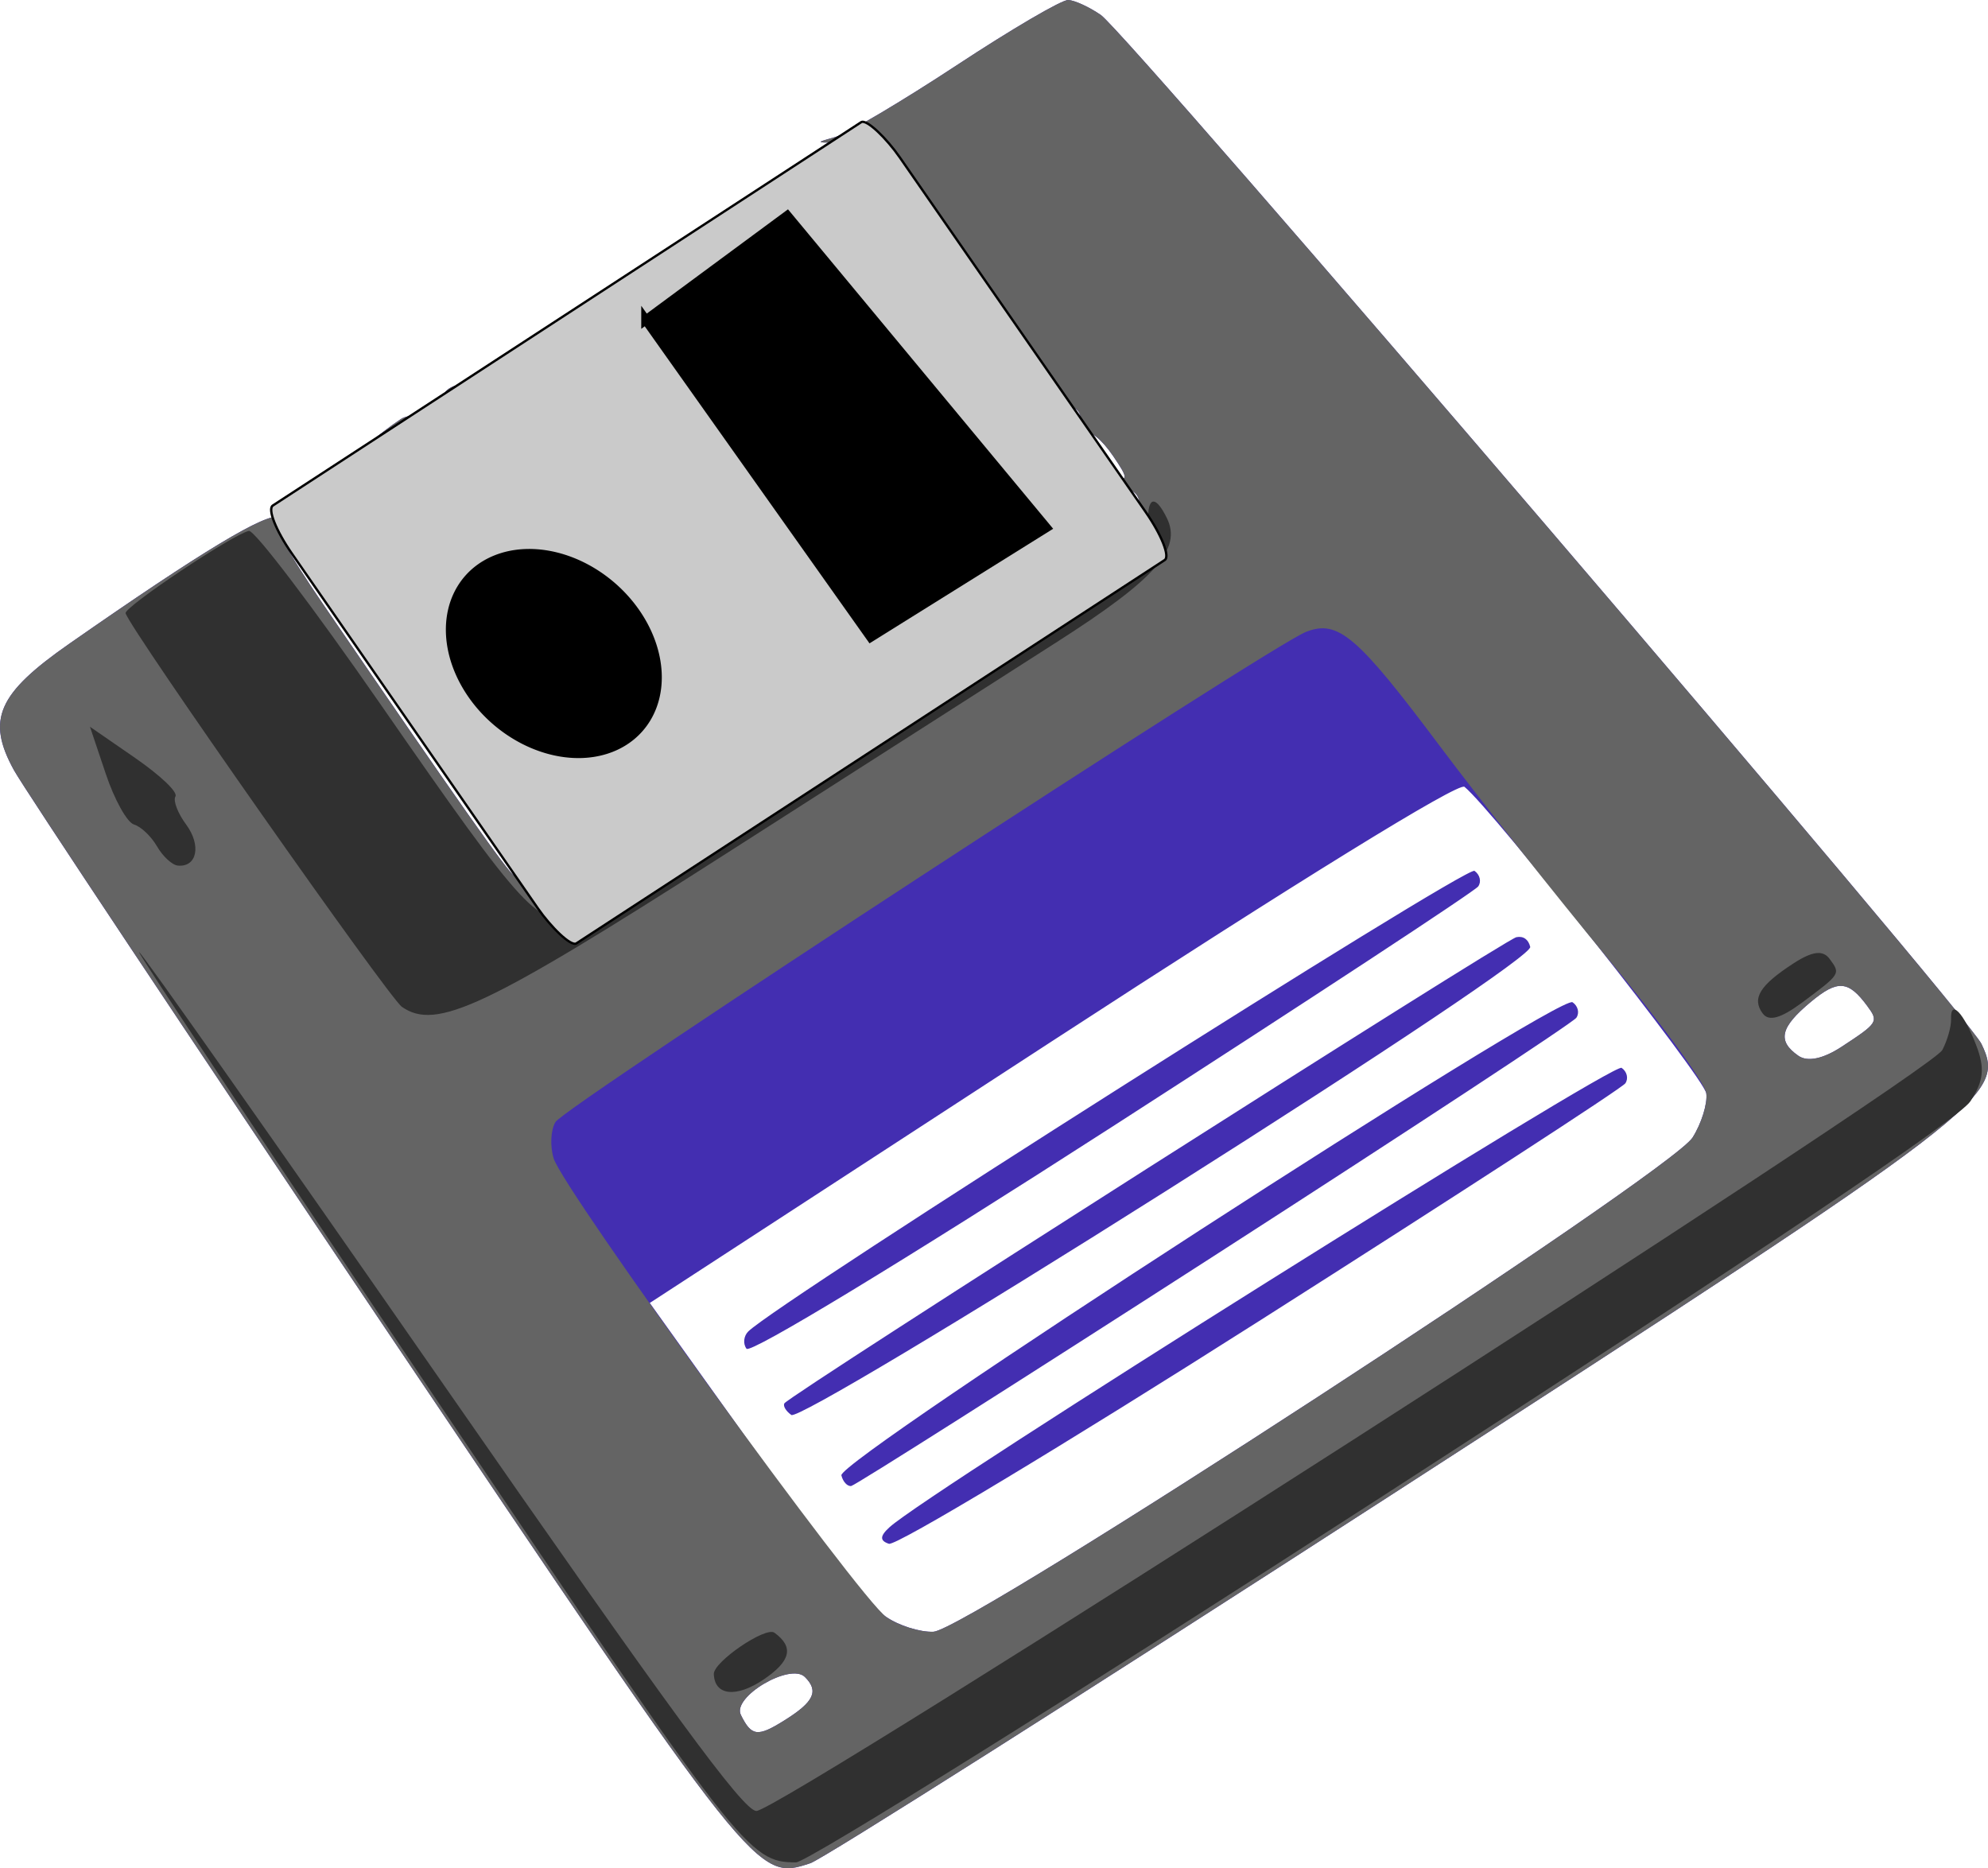 <?xml version="1.0" encoding="UTF-8" standalone="no"?>
<!-- Created with Inkscape (http://www.inkscape.org/) -->
<svg
    xmlns:inkscape="http://www.inkscape.org/namespaces/inkscape"
    xmlns:rdf="http://www.w3.org/1999/02/22-rdf-syntax-ns#"
    xmlns="http://www.w3.org/2000/svg"
    xmlns:cc="http://creativecommons.org/ns#"
    xmlns:dc="http://purl.org/dc/elements/1.1/"
    xmlns:sodipodi="http://sodipodi.sourceforge.net/DTD/sodipodi-0.dtd"
    xmlns:svg="http://www.w3.org/2000/svg"
    xmlns:ns1="http://sozi.baierouge.fr"
    xmlns:xlink="http://www.w3.org/1999/xlink"
    id="svg2"
    inkscape:version="0.45.1+0.46pre1+devel"
    viewBox="0 0 397.75 373.78"
    sodipodi:version="0.32"
    version="1.0"
    inkscape:output_extension="org.inkscape.output.svg.inkscape"
    sodipodi:docname="Machovka_floppy_diskette_1_ok.svg"
    sodipodi:docbase="J:\INKSCAPE\kliparty\svg\14.Vypocetni technika"
  >
  <sodipodi:namedview
      id="base"
      bordercolor="#666666"
      inkscape:window-x="110"
      inkscape:window-y="73"
      pagecolor="#ffffff"
      inkscape:zoom="1.3136241"
      inkscape:pageshadow="2"
      borderopacity="1.0"
      inkscape:current-layer="layer1"
      inkscape:cx="198.87296"
      inkscape:cy="186.88756"
      inkscape:window-width="1016"
      showgrid="false"
      inkscape:pageopacity="0.0"
      inkscape:window-height="693"
      inkscape:document-units="px"
  />
  <g
      id="layer1"
      inkscape:label="Layer 1"
      inkscape:groupmode="layer"
      transform="translate(-213.32 -344.5)"
    >
    <g
        id="g2448"
        transform="translate(-200)"
      >
      <path
          id="path5212"
          style="fill:#432eb1"
          d="m691.55 643.67c-61.39 39.67-113.64 72.8-116.11 73.6-10.74 3.52-10.54 3.78-85.68-107.96-38.51-57.27-71.65-107.09-73.65-110.73-5.55-10.09-3.27-15.29 11.08-25.29 26.58-18.54 39.5-26.32 42.06-25.34 1.91 0.73 1.92 1.02 0.05 0.97-1.74-0.04 1.27 5.66 8.77 16.62 27.04 39.51 36.89 53.51 38.1 54.12 0.71 0.35 1.56 1.02 1.89 1.48 2.33 3.19 5.73 5.5 7.18 4.89 0.95-0.4 2.22 0.24 2.82 1.44 0.67 1.32 1.06 1.16 1.01-0.41-0.07-1.98-0.95-2.55-3.84-2.48-3.35 0.07-3.36-0.03-0.07-0.97 2.03-0.58 4.03-0.36 4.46 0.49s2.25 1.17 4.04 0.71c1.79-0.45 2.74-1.19 2.1-1.64-0.64-0.44 0.21-1.16 1.89-1.59 3.59-0.91 8.91-6.03 6.5-6.25-0.91-0.08-1.01-1.19-0.23-2.47 0.79-1.28 2.97-1.72 4.87-0.97 2.65 1.05 3.14 0.75 2.11-1.33-1.01-2.05-0.64-2.22 1.51-0.74 1.56 1.07 2.81 0.97 2.77-0.22s-1.19-2.29-2.55-2.43c-1.41-0.14-0.9-0.67 1.18-1.22 4.14-1.11 6.12-0.49 2.87 0.88-1.36 0.58-1.22 1 0.39 1.14 1.98 0.18 2.42-0.54 1.96-3.23-0.48-2.83 0.12-3.19 3.28-1.94 2.12 0.84 3.83 0.66 3.8-0.4-0.04-1.06-1.18-2.04-2.54-2.18-1.37-0.14-0.68-0.73 1.51-1.31 2.2-0.59 4.22-1.44 4.51-1.91 0.28-0.46 1.51-0.16 2.74 0.68 1.22 0.83 3.02 0.9 3.99 0.14 0.98-0.75 0.97-1.93-0.01-2.61-0.98-0.69-1.75-0.3-1.71 0.86 0.04 1.27-0.79 0.95-2.06-0.78-1.33-1.8-1.29-2.62 0.1-2.17 1.24 0.41 2.22-0.13 2.18-1.2-0.04-1.06 0.7-0.89 1.63 0.38 0.93 1.26 3.22 1.91 5.08 1.44 2.82-0.72 2.95-1.16 0.76-2.7-1.45-1.01-2.6-0.88-2.56 0.28 0.04 1.23-0.75 0.99-1.92-0.59-1.59-2.17-1.42-2.66 0.85-2.49 2.28 0.18 2.38-0.11 0.54-1.49-1.47-1.09-0.6-1.48 2.39-1.07 2.59 0.35 4.49-0.15 4.24-1.12-0.26-0.97-1.77-1.69-3.37-1.61-2.17 0.12-2.38-0.43-0.83-2.16 1.13-1.28 1.86-3.82 1.6-5.66-0.37-2.66-0.14-2.75 1.13-0.47 1.08 1.95 1.39 2.03 0.95 0.28-0.36-1.42-5.32-8.89-11.02-16.6-19.16-25.86-26.17-35.5-28.75-39.52-3.1-4.81-0.54-9.78 7.12-13.82 3-1.58 5.29-2.98 5.09-3.12-0.19-0.13 1.68-1.64 4.16-3.35s5.3-3.96 6.26-5.01c2.61-2.81 11.87 4.89 22.95 19.08 5.16 6.6 10.27 13 11.36 14.21 1.1 1.22 3.85 4.91 6.13 8.21 2.27 3.3 4.47 6.26 4.89 6.58 1.7 1.29 8.38 10.6 11 15.35 3.19 5.77 4.89 7.4 4.79 4.6-0.03-1.05 1.11-1.58 2.54-1.18 1.76 0.49 3.82-1.52 6.4-6.25 4.28-7.86 4.12-11.55-0.53-11.96-2.51-0.23-2.53 0.51-0.12 3.87 2.22 3.08 2.25 3.66 0.1 2.26-1.58-1.03-2.84-0.9-2.8 0.29 0.03 1.19 0.87 2.24 1.85 2.33 2.11 0.19-0.06 3-3.39 4.39-1.42 0.59-1.55 1.55-0.32 2.44 1.21 0.89 0.54 1.31-1.71 1.05-2.04-0.24-4.37-1.36-5.17-2.48-0.89-1.25-0.45-1.41 1.11-0.41 1.8 1.14 3.18 0.34 4.63-2.67 1.14-2.35 2.02-4.56 1.95-4.89-0.07-0.34 0.2-1.36 0.6-2.26 0.41-0.91 0.13-2.85-0.61-4.32-1.05-2.08-0.58-2.46 2.2-1.76 3.08 0.77 3.08 0.23 0.01-4.27-2.29-3.34-4.48-5.11-6.2-5.03-1.74 0.09-2.7-0.76-2.75-2.44-0.06-1.74 0.34-1.72 1.23 0.04 0.89 1.77 1.29 1.78 1.24 0.04-0.05-1.53-1.13-2.57-2.67-2.58-2.34-0.01-5.26-1.84-6.7-4.19-0.31-0.5-1.15-1.45-1.88-2.1-0.72-0.65-1.52-1.96-1.77-2.91-0.25-0.94 0.71-0.58 2.11 0.8 1.41 1.39 2.51 2.62 2.43 2.75-0.07 0.12 1.02 1.35 2.43 2.74s2.36 1.74 2.11 0.8c-0.25-0.95-1.05-2.26-1.77-2.91-0.73-0.65-1.41-1.44-1.53-1.75-0.11-0.31-1.38-1.72-2.82-3.13-1.43-1.41-5.14-6.28-8.25-10.82-3.1-4.54-7.1-9.69-8.89-11.43-1.78-1.75-3.18-3.28-3.1-3.42 0.09-0.13-3.13-2.86-7.16-6.05-4.02-3.19-7.62-7.01-8.01-8.49-0.49-1.88-1.76-2.67-4.24-2.64-3.21 0.05-3.15-0.06 0.69-1.13 2.33-0.65 13.22-7.1 24.21-14.33 10.98-7.23 21.02-13.11 22.3-13.05 1.28 0.05 4.21 1.4 6.52 2.99 5.52 3.83 173.36 199.91 176.2 205.86 4.95 10.35 1.7 12.83-118.21 90.32zm95.37-97.9c-3.79-5.14-5.94-5.3-11.33-0.8-6.1 5.08-6.72 7.78-2.47 10.75 1.83 1.28 4.93 0.64 8.64-1.78 7.33-4.8 7.47-5.03 5.16-8.17zm-32.22 17.47c-0.44-3.12-42.57-56.54-48.37-61.32-1.17-0.97-33.08 18.72-82.45 50.84l-80.55 52.42 21.26 29.73c11.7 16.36 23.36 31.21 25.92 33s6.87 3.16 9.57 3.05c6.75-0.29 147.47-91.9 151.88-98.87 1.79-2.83 3.02-6.82 2.74-8.85zm-89.17 45.37c-39.47 25.09-72.93 45.23-74.36 44.75-1.86-0.61-1.82-1.56 0.15-3.34 7.95-7.18 144.77-93.03 146.44-91.88 1.08 0.73 1.42 2.13 0.75 3.1-0.67 0.96-33.51 22.28-72.98 47.37zm-9.26-12.88c-39.18 25.22-71.86 45.95-72.64 46.07-0.77 0.11-1.66-0.85-1.97-2.13-0.74-3.06 143.63-96.45 146.29-94.65 1.09 0.74 1.43 2.13 0.76 3.1s-33.27 22.39-72.44 47.61zm-9.44-13.09c-41.3 26.13-74.07 45.72-75.18 44.95-1.08-0.76-1.71-1.81-1.39-2.33 1.01-1.65 144.15-92.8 146.45-93.26 1.4-0.28 2.41 0.44 2.77 1.94 0.34 1.43-28.31 20.64-72.65 48.7zm-10.9-12.77c-41.91 26.98-72.46 45.52-73.25 44.47-0.74-0.99-0.58-2.55 0.36-3.47 6.33-6.16 143.69-93.26 145.29-92.14 1.09 0.76 1.43 2.17 0.74 3.12-0.69 0.96-33.6 22.56-73.14 48.02zm-61.57 110.14c-2.93-2.91-14.59 3.97-12.82 7.57 2.13 4.32 3.35 4.48 8.72 1.11 5.93-3.7 6.94-5.86 4.1-8.68zm45-219.46c-2.67 0.72-4.83 2.16-4.79 3.22 0.03 1.05-0.68 1.39-1.59 0.75-0.91-0.63-2.11-0.41-2.66 0.49-0.68 1.12 0.11 1.58 2.51 1.45 1.93-0.1 3.7 0.56 3.94 1.46 0.23 0.9-0.44 1.04-1.49 0.3-1.05-0.73-1.87-0.23-1.83 1.13 0.05 1.4-0.36 1.6-0.93 0.46-0.56-1.11-2.92-2.01-5.25-2-3.92 0-3.86 0.19 0.87 2.5 5.86 2.86 4.24 3.89-1.73 1.1-2.16-1.02-4.63-1.71-5.49-1.54s0.55 1.32 3.13 2.56c2.57 1.23 3.97 2.55 3.09 2.92-0.87 0.37-2.99-0.31-4.71-1.51s-3.09-1.27-3.05-0.14c0.04 1.12 1.49 2.52 3.24 3.11 2.53 0.86 2.54 1.06 0.08 1-1.7-0.04-3.78-1-4.61-2.13-0.83-1.12-2.29-1.71-3.26-1.3-2.78 1.18 5.61 6.2 8.95 5.36 1.65-0.42 2.55-1.09 2-1.47-0.56-0.39 1-1.49 3.46-2.45 2.45-0.95 4.26-2.5 4.01-3.44-0.24-0.95 0.42-1.11 1.47-0.38 1.05 0.74 1.88 0.45 1.85-0.65-0.04-1.09 0.91-1.9 2.11-1.79s2.15-0.7 2.12-1.79c-0.04-1.1 0.72-1.44 1.68-0.77s1.71 0.3 1.67-0.82c-0.03-1.13-1.49-2.53-3.24-3.12-2.53-0.85-2.54-1.05-0.08-1 1.71 0.05 4.02 1.18 5.15 2.52 1.29 1.54 1.34 1.01 0.14-1.44-1.62-3.29-2.65-3.69-6.76-2.59zm-1.75 6.04c-1.2-1.62-1.57-3.05-0.81-3.16s1.74 1.22 2.19 2.95c0.65 2.52 0.36 2.56-1.38 0.21zm-26.2 11.04c-2.94-0.49-5.96 0.11-6.7 1.33-0.75 1.22-0.67 2.27 0.17 2.35 0.83 0.07 1.77 1.64 2.08 3.47 0.45 2.62-0.25 3.26-3.25 2.99-3.57-0.31-3.59-0.22-0.43 1.41 1.87 0.96 3.99 0.77 4.72-0.43 0.73-1.19 2.55-2.08 4.04-1.97 1.49 0.12 2.68-0.63 2.65-1.65-0.04-1.02 1-1.76 2.31-1.65 4.92 0.44-0.24-4.96-5.59-5.85zm-0.78 7.37c-1.84-0.52-2.58-1.25-1.64-1.65 0.93-0.4 0.78-1.67-0.35-2.83-1.39-1.43-0.42-1.78 3.01-1.06 4.19 0.88 4.55 1.18 2.12 1.8-2.19 0.56-2.54 1.25-1.37 2.71 1.01 1.27 0.4 1.63-1.77 1.03zm-20.44 13.45c-0.46-0.92-1.41-0.74-2.1 0.4-0.69 1.13-0.47 2.13 0.5 2.22 2.23 0.2 2.66-0.52 1.6-2.62zm17.18-123.39c-1.47-1.64-2.65-2.22-2.62-1.29 0.03 0.92 1.26 3.01 2.73 4.65 1.47 1.63 2.65 2.22 2.62 1.29-0.03-0.92-1.26-3.01-2.73-4.65zm45.82 61.88c-1.23-0.87-2.27-2.45-2.31-3.52-0.04-1.06 1.13-0.6 2.59 1.02 3.1 3.44 2.95 4.76-0.28 2.5zm-25.22-30.89c-2.22-1.73-3.07-3.28-1.92-3.45 1.16-0.18 2.95 1.23 4.01 3.13 1.65 2.97 1.35 3.01-2.09 0.32zm-72.7 113.52c-2.71-0.76-2.78-1.06-0.37-1.43 1.67-0.26 3.2 0.17 3.41 0.96 0.2 0.79-1.16 1-3.04 0.47zm-3.33 2.86c-1.68-1.09-2.39-2.08-1.58-2.2 0.82-0.13 2.2 0.76 3.07 1.97 0.96 1.34 0.37 1.43-1.49 0.23zm69.58-125.08c-2.32-2.18-4.49-4.34-4.82-4.81-0.33-0.46-1.24-1.15-2.01-1.53-0.78-0.38-0.55-1.06 0.52-1.51 1.06-0.45 2.46 0.25 3.11 1.55 0.66 1.3 2.43 3.52 3.95 4.93 1.51 1.41 2.92 3.18 3.11 3.94 0.2 0.76-1.53-0.4-3.86-2.57zm-66.05 102.67c-0.96-0.68-3.73 0.26-6.15 2.08-3.1 2.33-4.96 2.55-6.29 0.75-1.04-1.41-2.79-2.18-3.9-1.71-2.63 1.11-8.63-7.72-7.03-10.34 0.62-1.02-0.86-4.33-3.3-7.36-4.83-6.01-4.63-9.5 0.34-6.02 1.74 1.22 3.72 1.21 4.46-0.01 0.74-1.2 2.25-1.62 3.36-0.92 1.1 0.69 0.86-0.56-0.53-2.78-4.13-6.56-1.58-6.9 6.94-0.94 6.36 4.45 7.53 5.88 5.78 7.11-1.21 0.84-1.79 2.32-1.3 3.29s2.15 0.75 3.69-0.48c3.7-2.97 7.15-0.34 7.4 5.67 0.3 7.25-1.43 13.08-3.47 11.66zm-39.76-64.13c-4.01 2.51-9 2.88-11.87 0.87-0.58-0.4 5.2-5.44 9.63-8.39 1.47-0.98 4-0.85 5.62 0.29 3.47 2.42 3.13 3.15-3.38 7.23zm8.35-12.1c-1.71 0.68-2.43 0.43-1.81-0.63 0.57-0.96 1.99-1.67 3.15-1.57 2.63 0.24 2.32 0.74-1.34 2.2z"
      />
      <path
          id="path5210"
          style="fill:#646464"
          d="m691.55 643.67c-61.39 39.67-113.64 72.8-116.11 73.6-10.74 3.52-10.54 3.78-85.68-107.96-38.51-57.27-71.65-107.09-73.65-110.73-5.55-10.09-3.27-15.29 11.08-25.29 26.58-18.54 39.5-26.32 42.06-25.34 1.91 0.73 1.92 1.02 0.05 0.97-1.74-0.04 1.27 5.66 8.77 16.62 27.04 39.51 36.89 53.51 38.1 54.12 0.71 0.35 1.56 1.02 1.89 1.48 2.33 3.19 5.73 5.5 7.18 4.89 0.95-0.4 2.22 0.24 2.82 1.44 0.67 1.32 1.06 1.16 1.01-0.41-0.07-1.98-0.95-2.55-3.84-2.48-3.35 0.07-3.36-0.03-0.07-0.97 2.03-0.58 4.03-0.36 4.46 0.49s2.25 1.17 4.04 0.71c1.79-0.45 2.74-1.19 2.1-1.64-0.64-0.44 0.21-1.16 1.89-1.59 3.59-0.91 8.91-6.03 6.5-6.25-0.91-0.08-1.01-1.19-0.23-2.47 0.79-1.28 2.97-1.72 4.87-0.97 2.65 1.05 3.14 0.75 2.11-1.33-1.01-2.05-0.64-2.22 1.51-0.74 1.56 1.07 2.81 0.97 2.77-0.22s-1.19-2.29-2.55-2.43c-1.41-0.14-0.9-0.67 1.18-1.22 4.14-1.11 6.12-0.49 2.87 0.88-1.36 0.58-1.22 1 0.39 1.14 1.98 0.18 2.42-0.54 1.96-3.23-0.48-2.83 0.12-3.19 3.28-1.94 2.12 0.84 3.83 0.66 3.8-0.4-0.04-1.06-1.18-2.04-2.54-2.18-1.37-0.14-0.68-0.73 1.51-1.31 2.2-0.59 4.22-1.44 4.51-1.91 0.28-0.46 1.51-0.16 2.74 0.68 1.22 0.83 3.02 0.9 3.99 0.14 0.98-0.75 0.97-1.93-0.01-2.61-0.98-0.69-1.75-0.3-1.71 0.86 0.04 1.27-0.79 0.95-2.06-0.78-1.33-1.8-1.29-2.62 0.1-2.17 1.24 0.41 2.22-0.13 2.18-1.2-0.04-1.06 0.7-0.89 1.63 0.38 0.93 1.26 3.22 1.91 5.08 1.44 2.82-0.72 2.95-1.16 0.76-2.7-1.45-1.01-2.6-0.88-2.56 0.28 0.04 1.23-0.75 0.99-1.92-0.59-1.59-2.17-1.42-2.66 0.85-2.49 2.28 0.18 2.38-0.11 0.54-1.49-1.47-1.09-0.6-1.48 2.39-1.07 2.59 0.35 4.49-0.15 4.24-1.12-0.26-0.97-1.77-1.69-3.37-1.61-2.17 0.12-2.38-0.43-0.83-2.16 1.13-1.28 1.86-3.82 1.6-5.66-0.37-2.66-0.14-2.75 1.13-0.47 1.08 1.95 1.39 2.03 0.95 0.28-0.36-1.42-5.32-8.89-11.02-16.6-19.16-25.86-26.17-35.5-28.75-39.52-3.1-4.81-0.54-9.78 7.12-13.82 3-1.58 5.29-2.98 5.09-3.12-0.19-0.13 1.68-1.64 4.16-3.35s5.3-3.96 6.26-5.01c2.61-2.81 11.87 4.89 22.95 19.08 5.16 6.6 10.27 13 11.36 14.21 1.1 1.22 3.85 4.91 6.13 8.21 2.27 3.3 4.47 6.26 4.89 6.58 1.7 1.29 8.38 10.6 11 15.35 3.19 5.77 4.89 7.4 4.79 4.6-0.03-1.05 1.11-1.58 2.54-1.18 1.76 0.49 3.82-1.52 6.4-6.25 4.28-7.86 4.12-11.55-0.53-11.96-2.51-0.23-2.53 0.51-0.12 3.87 2.22 3.08 2.25 3.66 0.1 2.26-1.58-1.03-2.84-0.9-2.8 0.29 0.03 1.19 0.87 2.24 1.85 2.33 2.11 0.19-0.06 3-3.39 4.39-1.42 0.59-1.55 1.55-0.32 2.44 1.21 0.89 0.54 1.31-1.71 1.05-2.04-0.24-4.37-1.36-5.17-2.48-0.89-1.25-0.45-1.41 1.11-0.41 1.8 1.14 3.18 0.34 4.63-2.67 1.14-2.35 2.02-4.56 1.95-4.89-0.07-0.34 0.2-1.36 0.6-2.26 0.41-0.91 0.13-2.85-0.61-4.32-1.05-2.08-0.58-2.46 2.2-1.76 3.08 0.77 3.08 0.23 0.01-4.27-2.29-3.34-4.48-5.11-6.2-5.03-1.74 0.09-2.7-0.76-2.75-2.44-0.06-1.74 0.34-1.72 1.23 0.04 0.89 1.77 1.29 1.78 1.24 0.04-0.05-1.53-1.13-2.57-2.67-2.58-2.34-0.01-5.26-1.84-6.7-4.19-0.31-0.5-1.15-1.45-1.88-2.1-0.72-0.65-1.52-1.96-1.77-2.91-0.25-0.94 0.71-0.58 2.11 0.8 1.41 1.39 2.51 2.62 2.43 2.75-0.07 0.12 1.02 1.35 2.43 2.74s2.36 1.74 2.11 0.8c-0.25-0.95-1.05-2.26-1.77-2.91-0.73-0.65-1.41-1.44-1.53-1.75-0.11-0.31-1.38-1.72-2.82-3.13-1.43-1.41-5.14-6.28-8.25-10.82-3.1-4.54-7.1-9.69-8.89-11.43-1.78-1.75-3.18-3.28-3.1-3.42 0.09-0.13-3.13-2.86-7.16-6.05-4.02-3.19-7.62-7.01-8.01-8.49-0.49-1.88-1.76-2.67-4.24-2.64-3.21 0.05-3.15-0.06 0.69-1.13 2.33-0.65 13.22-7.1 24.21-14.33 10.98-7.23 21.02-13.11 22.3-13.05 1.28 0.05 4.21 1.4 6.52 2.99 5.52 3.83 173.36 199.91 176.2 205.86 4.95 10.35 1.7 12.83-118.21 90.32zm95.37-97.9c-3.79-5.14-5.94-5.3-11.33-0.8-6.1 5.08-6.72 7.78-2.47 10.75 1.83 1.28 4.93 0.64 8.64-1.78 7.33-4.8 7.47-5.03 5.16-8.17zm-32.21 17.45c-0.28-2.05-9.15-14.19-19.72-26.98-10.56-12.79-25.66-31.88-33.56-42.43-16.59-22.15-20.39-25.39-26.79-22.9-7.24 2.82-148.24 94.89-150.18 98.06-0.96 1.57-1.12 4.86-0.36 7.3 1.99 6.4 61.15 87.96 66.53 91.73 2.5 1.74 6.75 3.07 9.45 2.96 6.75-0.29 147.47-91.9 151.88-98.87 1.79-2.83 3.03-6.82 2.75-8.87zm-180.35 116.79c-2.93-2.91-14.59 3.97-12.82 7.57 2.13 4.32 3.35 4.48 8.72 1.11 5.93-3.7 6.94-5.86 4.1-8.68zm45-219.46c-2.67 0.72-4.83 2.16-4.79 3.22 0.03 1.05-0.68 1.39-1.59 0.75-0.91-0.63-2.11-0.41-2.66 0.49-0.68 1.12 0.11 1.58 2.51 1.45 1.93-0.1 3.7 0.56 3.94 1.46 0.23 0.9-0.44 1.04-1.49 0.3-1.05-0.73-1.87-0.23-1.83 1.13 0.05 1.4-0.36 1.6-0.93 0.46-0.56-1.11-2.92-2.01-5.25-2-3.92 0-3.86 0.19 0.87 2.5 5.86 2.86 4.24 3.89-1.73 1.1-2.16-1.02-4.63-1.71-5.49-1.54s0.55 1.32 3.13 2.56c2.57 1.23 3.97 2.55 3.09 2.92-0.87 0.37-2.99-0.31-4.71-1.51s-3.09-1.27-3.05-0.14c0.04 1.12 1.49 2.52 3.24 3.11 2.53 0.86 2.54 1.06 0.08 1-1.7-0.04-3.78-1-4.61-2.13-0.83-1.12-2.29-1.71-3.26-1.3-2.78 1.18 5.61 6.2 8.95 5.36 1.65-0.42 2.55-1.09 2-1.47-0.56-0.39 1-1.49 3.46-2.45 2.45-0.95 4.26-2.5 4.01-3.44-0.24-0.95 0.42-1.11 1.47-0.38 1.05 0.74 1.88 0.45 1.85-0.65-0.04-1.09 0.91-1.9 2.11-1.79s2.15-0.7 2.12-1.79c-0.04-1.1 0.72-1.44 1.68-0.77s1.71 0.3 1.67-0.82c-0.03-1.13-1.49-2.53-3.24-3.12-2.53-0.85-2.54-1.05-0.08-1 1.71 0.05 4.02 1.18 5.15 2.52 1.29 1.54 1.34 1.01 0.14-1.44-1.62-3.29-2.65-3.69-6.76-2.59zm-1.75 6.04c-1.2-1.62-1.57-3.05-0.81-3.16s1.74 1.22 2.19 2.95c0.65 2.52 0.36 2.56-1.38 0.21zm-26.2 11.04c-2.94-0.49-5.96 0.11-6.7 1.33-0.75 1.22-0.67 2.27 0.17 2.35 0.83 0.07 1.77 1.64 2.08 3.47 0.45 2.62-0.25 3.26-3.25 2.99-3.57-0.31-3.59-0.22-0.43 1.41 1.87 0.96 3.99 0.77 4.72-0.43 0.73-1.19 2.55-2.08 4.04-1.97 1.49 0.12 2.68-0.63 2.65-1.65-0.04-1.02 1-1.76 2.31-1.65 4.92 0.44-0.24-4.96-5.59-5.85zm-0.78 7.37c-1.84-0.52-2.58-1.25-1.64-1.65 0.93-0.4 0.78-1.67-0.35-2.83-1.39-1.43-0.42-1.78 3.01-1.06 4.19 0.88 4.55 1.18 2.12 1.8-2.19 0.56-2.54 1.25-1.37 2.71 1.01 1.27 0.4 1.63-1.77 1.03zm-20.44 13.45c-0.46-0.92-1.41-0.74-2.1 0.4-0.69 1.13-0.47 2.13 0.5 2.22 2.23 0.2 2.66-0.52 1.6-2.62zm17.18-123.39c-1.47-1.64-2.65-2.22-2.62-1.29 0.03 0.92 1.26 3.01 2.73 4.65 1.47 1.63 2.65 2.22 2.62 1.29-0.03-0.92-1.26-3.01-2.73-4.65zm45.82 61.88c-1.23-0.87-2.27-2.45-2.31-3.52-0.04-1.06 1.13-0.6 2.59 1.02 3.1 3.44 2.95 4.76-0.28 2.5zm-25.22-30.89c-2.22-1.73-3.07-3.28-1.92-3.45 1.16-0.18 2.95 1.23 4.01 3.13 1.65 2.97 1.35 3.01-2.09 0.32zm-72.7 113.52c-2.71-0.76-2.78-1.06-0.37-1.43 1.67-0.26 3.2 0.17 3.41 0.96 0.2 0.79-1.16 1-3.04 0.47zm-3.33 2.86c-1.68-1.09-2.39-2.08-1.58-2.2 0.82-0.13 2.2 0.76 3.07 1.97 0.96 1.34 0.37 1.43-1.49 0.23zm69.58-125.08c-2.32-2.18-4.49-4.34-4.82-4.81-0.33-0.46-1.24-1.15-2.01-1.53-0.78-0.38-0.55-1.06 0.52-1.51 1.06-0.45 2.46 0.25 3.11 1.55 0.66 1.3 2.43 3.52 3.95 4.93 1.51 1.41 2.92 3.18 3.11 3.94 0.2 0.76-1.53-0.4-3.86-2.57zm-66.05 102.67c-0.96-0.68-3.73 0.26-6.15 2.08-3.1 2.33-4.96 2.55-6.29 0.75-1.04-1.41-2.79-2.18-3.9-1.71-2.63 1.11-8.63-7.72-7.03-10.34 0.62-1.02-0.86-4.33-3.3-7.36-4.83-6.01-4.63-9.5 0.34-6.02 1.74 1.22 3.72 1.21 4.46-0.01 0.74-1.2 2.25-1.62 3.36-0.92 1.1 0.69 0.86-0.56-0.53-2.78-4.13-6.56-1.58-6.9 6.94-0.94 6.36 4.45 7.53 5.88 5.78 7.11-1.21 0.84-1.79 2.32-1.3 3.29s2.15 0.75 3.69-0.48c3.7-2.97 7.15-0.34 7.4 5.67 0.3 7.25-1.43 13.08-3.47 11.66zm-39.76-64.13c-4.01 2.51-9 2.88-11.87 0.87-0.58-0.4 5.2-5.44 9.63-8.39 1.47-0.98 4-0.85 5.62 0.29 3.47 2.42 3.13 3.15-3.38 7.23zm8.35-12.1c-1.71 0.68-2.43 0.43-1.81-0.63 0.57-0.96 1.99-1.67 3.15-1.57 2.63 0.24 2.32 0.74-1.34 2.2z"
      />
      <path
          id="path5208"
          style="fill:#303030"
          d="m690.3 643.6c-62.6 40.43-115.57 73.5-117.71 73.5-9.45-0.03-11.01-2.04-71.96-92.59-33.1-49.18-59.87-89.47-59.48-89.53 0.4-0.06 27.55 38.52 60.35 85.72 46.41 66.79 60.41 85.89 63.13 86.12 4.35 0.36 234.76-147.47 237.3-152.25 1.01-1.92 1.8-4.69 1.75-6.16-0.16-4.12 2.53-1.33 5.04 5.24 1.75 4.58 1.49 7.1-1.17 11.18-2.26 3.47-42.34 30.4-117.25 78.77zm83.51-98.47c-4.21 3.12-6.6 3.78-7.82 2.13-2.21-3-0.6-5.63 6.15-10.01 3.78-2.46 5.9-2.72 7.24-0.91 2.22 3.02 2.25 2.97-5.57 8.79zm-207.75 135.41c-5.46 3.68-9.78 3.2-9.92-1.12-0.08-2.44 10.35-9.55 12.12-8.27 3.95 2.87 3.29 5.68-2.2 9.39zm58.84-207.67c-10.71 6.85-40.78 26.09-66.83 42.75-47.68 30.5-57.48 35.11-64.35 30.31-2.64-1.85-54.47-75.7-55.27-78.74-0.32-1.25 21.6-15.88 24.67-16.47 1.12-0.21 13 15.44 26.4 34.78 28.94 41.74 31.66 44.67 39.42 42.47 8.62-2.45 108.08-66.53 111.21-71.66 1.52-2.48 2.81-6.28 2.87-8.46 0.12-4.12 1.65-3.99 3.76 0.3 3.04 6.18-2.26 12.17-21.88 24.72zm-19.73-6.82c-7.18 3.99-13.72 7.76-14.53 8.38-1.87 1.46-44.97-56.89-44.45-60.18 0.35-2.28 18.67-16.64 24.22-18.99 3.86-1.63 51.84 57.65 49.48 61.12-0.91 1.34-7.53 5.69-14.72 9.67zm-69.54 32.97c-1.8-0.46-4.83 0.72-6.74 2.6-2.59 2.57-4.08 2.75-5.9 0.74-1.34-1.49-3.3-2.34-4.37-1.88-2.88 1.22-5.79-3.7-5.03-8.49 0.46-2.85-0.94-5.79-4.34-9.12-2.76-2.7-4.2-5.26-3.22-5.68 0.99-0.41 2.17-0.02 2.63 0.88 0.45 0.9 2.94 0.82 5.53-0.19 5.82-2.27 6.28-2.96 3.32-5.03-1.28-0.91-1.94-2.3-1.44-3.1 0.49-0.81 3.7 0.5 7.13 2.9 5.2 3.64 5.95 4.86 4.46 7.29-2.36 3.86-0.1 5.23 5.36 3.23 4.38-1.6 4.41-1.58 5.04 3.01 0.35 2.54-0.01 5.73-0.8 7.09s-0.75 3.39 0.09 4.52c1.06 1.41 0.53 1.79-1.72 1.23zm-86.71 18.66c-1.14-0.1-3.02-1.83-4.18-3.84s-3.23-3.98-4.61-4.38c-1.37-0.4-3.92-4.97-5.65-10.15l-3.16-9.41 9.01 6.22c5.14 3.56 8.61 6.87 8.09 7.72-0.5 0.83 0.46 3.36 2.14 5.62 3.07 4.15 2.19 8.56-1.64 8.22zm45.71-82.23c-3.49 2.34-7.41 1.3-5.69-1.51 1.53-2.5 7.51-5.05 9.15-3.9 1.8 1.26 1.1 2.34-3.46 5.41z"
      />
      <rect
          id="rect5981"
          ry="10.086"
          style="stroke-linejoin:round;fill-rule:evenodd;stroke:#000000;stroke-width:.469;fill:#cacaca"
          rx="2.343"
          transform="matrix(.838 -.546 .57 .822 0 0)"
          height="106.56"
          width="145.15"
          y="628.89"
          x="128.25"
      />
      <path
          id="path5985"
          sodipodi:rx="10.799675"
          sodipodi:ry="12.193181"
          style="stroke-linejoin:round;fill-rule:evenodd;stroke:#000000;stroke-width:0.3;fill:#000000"
          sodipodi:type="arc"
          d="m523.96 688.31a10.8 12.193 0 1 1 -21.6 0 10.8 12.193 0 1 1 21.6 0z"
          transform="matrix(.894 -1.461 1.56 1.092 -1008.4 473.34)"
          sodipodi:cy="688.30865"
          sodipodi:cx="513.15875"
      />
      <path
          id="path5983"
          style="fill-rule:evenodd;stroke:#000000;stroke-width:1.804px;fill:#000000"
          d="m542.52 408.51l28.31-20.9 51.85 62.46-35.15 21.93-45.01-63.49z"
      />
    </g
    >
  </g
  >
</svg
>
